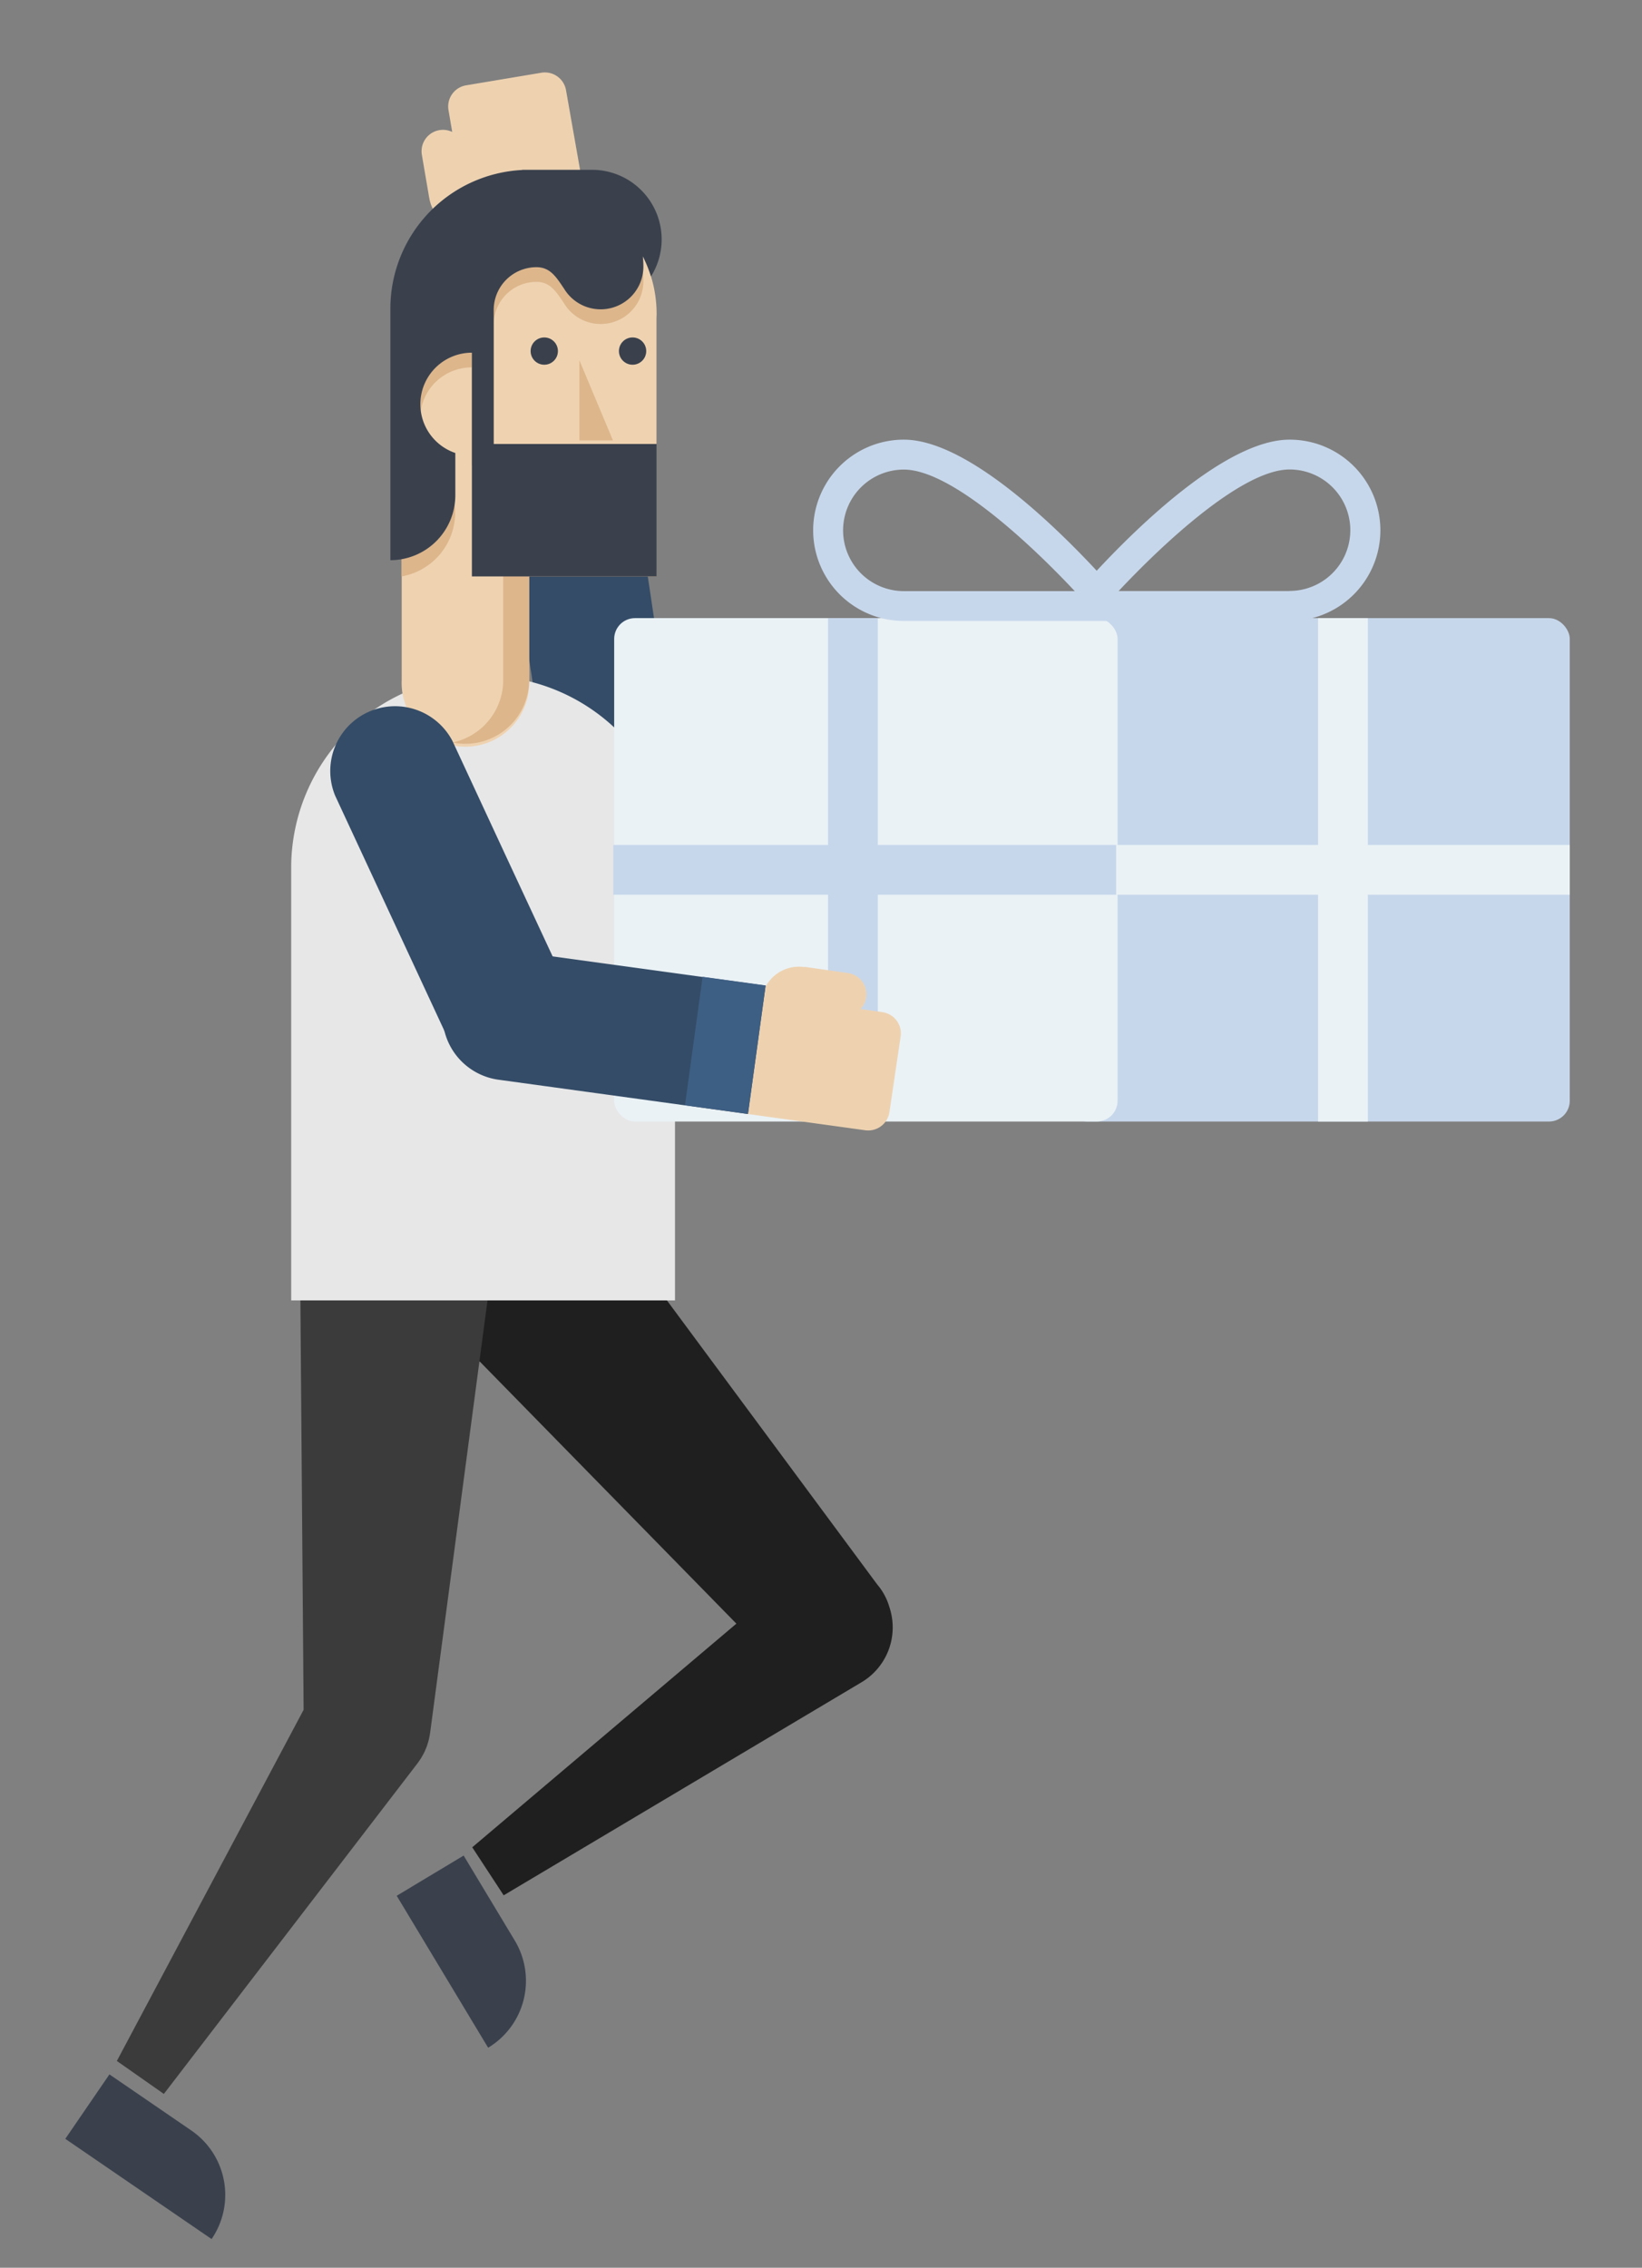 <svg id="Capa_1" data-name="Capa 1" xmlns="http://www.w3.org/2000/svg" viewBox="0 0 643.56 888.79"><rect x="0" y="0" width="643.56" height="888.79" fill="#808080" stroke="none"/><title>Mesa de trabajo 19</title><path d="M348.83,630.65l-.09-.32-.24-.75a23.65,23.65,0,0,0-4.68-8.58L242.65,484.34h0a37,37,0,1,0-54.35,49.55h0L288.62,636.35,185.09,724l12.32,18.82L337.53,659.4A25,25,0,0,0,348.83,630.65Z" fill="#1f1f1f"/><path d="M159.44,466.94a37,37,0,0,0-41.52,31.79,37.68,37.68,0,0,0-.21,7.71h0L119,670.11,45.8,807.74l18.42,12.92,99.27-129.38c.08-.09.13-.19.2-.28.32-.42.61-.84.9-1.28.18-.26.36-.52.52-.79s.48-.84.71-1.26.34-.63.5-.95.33-.76.5-1.15.33-.77.47-1.17.22-.67.32-1,.29-.93.41-1.39c.08-.31.14-.62.2-.93.11-.51.21-1,.29-1.53a3.43,3.43,0,0,1,.06-.34h0l22.66-170.74A37,37,0,0,0,159.44,466.94Z" fill="#3b3b3b"/><path d="M75,835h0L42.89,813l-17.3,25.26,57.34,39.28A30.62,30.62,0,0,0,75,835Z" fill="#3a414d"/><path d="M201.77,760.56h0l-20.05-33.32L155.48,743l35.84,59.56A30.62,30.62,0,0,0,201.77,760.56Z" fill="#3a414d"/><path d="M257.56,250.49l7.59,50.63h0a25.39,25.39,0,1,1-50.22,7.52L199.76,207.37h0A25.39,25.39,0,1,1,250,199.85h0Z" fill="#344c67"/><path d="M168.28,77.61c0,.06,0,.12,0,.18A14.88,14.88,0,0,0,179,89.53l.9.22L183.45,110l50.12-8.2c-3.64-20.6-11.72-66.42-11.72-66.42a8.41,8.41,0,0,0-9.71-6.87l-29.49,4.94a8.41,8.41,0,0,0-6.87,9.7l1.46,8.56a8.39,8.39,0,0,0-11.89,9l2.88,16.88Z" fill="#eed2b0"/><path d="M179.94,89.92l17.16,96.74a25.39,25.39,0,0,0,50-8.87L229.94,81.05Z" fill="#344c67"/><rect x="181.68" y="85.3" width="50.83" height="24.92" transform="translate(428.08 157.85) rotate(169.94)" fill="#3e5f84"/><path d="M264.62,339.23a75.25,75.25,0,0,0-150.49,0V509.66H264.55V342.06C264.58,341.12,264.62,340.18,264.62,339.23Z" fill="#e7e7e8"/><rect x="417.95" y="242.26" width="197.3" height="197.3" rx="8.16" fill="#c7d7eb"/><rect x="240.72" y="242.26" width="197.3" height="197.3" rx="8.16" fill="#eaf2f6"/><polygon points="437.64 331.16 344.06 331.16 344.06 242.26 324.55 242.26 324.55 331.16 240.35 331.16 240.35 350.67 324.55 350.67 324.55 439.56 344.06 439.56 344.06 350.67 437.64 350.67 437.64 331.16" fill="#c7d7eb"/><polygon points="615.25 331.16 536.11 331.16 536.11 242.26 516.6 242.26 516.6 331.16 437.46 331.16 437.46 350.67 516.6 350.67 516.6 439.56 536.11 439.56 536.11 350.67 615.25 350.67 615.25 331.16" fill="#eaf2f6"/><path d="M505.44,172.31c-24.57,0-59.11,33.65-75.6,51.38-16.49-17.73-51-51.38-75.6-51.38a35.53,35.53,0,0,0,0,71.06l58.41,0,0,0h34.44l0,0,58.4,0a35.53,35.53,0,1,0,0-71.06Zm-175,35.53a23.82,23.82,0,0,1,23.8-23.8c18.44,0,49.38,28.84,67,47.64l-67,0A23.82,23.82,0,0,1,330.44,207.84Zm175,23.8-67,0c17.61-18.8,48.55-47.64,67-47.64a23.8,23.8,0,1,1,0,47.6Z" fill="#c7d7eb"/><path d="M207.39,73a50,50,0,0,0-49.95,50V266.54a25,25,0,1,0,49.95,0v-.13h0V225.86h49.9V125.18c0-.73.06-1.46.06-2.2A50,50,0,0,0,207.39,73Z" fill="#efd3b1"/><circle cx="213.32" cy="137.6" r="5.35" fill="#3a414d"/><circle cx="247.93" cy="137.6" r="5.35" fill="#3a414d"/><polygon points="227.09 172.62 240.25 172.62 227.09 141.21 227.09 172.62" fill="#ddb68c"/><path d="M257,216.28H197.22v50.26A25,25,0,0,1,177.33,291a25,25,0,0,0,30.06-24.46V225.86h49.9Z" fill="#ddb68c"/><path d="M175.27,188.61a28.07,28.07,0,0,0,3.12-5.29A20.19,20.19,0,0,1,184.88,144v38.38c2.77,1.26,5.64.8,8.63,1.58V127.43c0-.07,0-.13,0-.19s0-.12,0-.19v-.3h0a16.75,16.75,0,0,1,16.74-16.27c5.35,0,7.65,3.7,10.83,8.42h0a16.75,16.75,0,0,0,31.09-8.67c0-18.88-14.74-37.9-44.8-37.9s-49.85,24.37-49.85,54.43l-.1,99.16a25.43,25.43,0,0,0,17.83-37.3Z" fill="#ddb68c"/><path d="M193.51,121.66c0-.07,0-.13,0-.19s0-.13,0-.19V121h0a16.76,16.76,0,0,1,16.74-16.28c5.35,0,7.65,3.71,10.83,8.42h0a16.75,16.75,0,0,0,31.09-8.67,37.73,37.73,0,0,0-.22-4,50.2,50.2,0,0,1,3.2,7.88A27.29,27.29,0,0,0,232,66.55H204.68v.07A54.43,54.43,0,0,0,153,121v98.55a25.47,25.47,0,0,0,25.46-25.48c0-.19,0-.38,0-.57V177.54h0a20.19,20.19,0,0,1,6.49-39.31v87.68h72.41V174H193.51Z" fill="#3a414d"/><path d="M198.93,336.9l-21.57-46.44h0a25.39,25.39,0,0,0-46,21.39l43.14,92.87h0a25.39,25.39,0,1,0,46.05-21.39h0Z" fill="#344c67"/><path d="M315.37,379l-.18,0a14.87,14.87,0,0,0-14.44,6.53l-.49.8-20.4-2.82-7.59,50.22,66.81,9.24a8.42,8.42,0,0,0,9.53-7.13L353,406.21a8.41,8.41,0,0,0-7.13-9.52l-8.59-1.23a8.31,8.31,0,0,0,2.21-4.57,8.41,8.41,0,0,0-7.13-9.52l-16.95-2.44Z" fill="#eed2b0"/><path d="M300.07,386.29l-97.33-13.36a25.39,25.39,0,1,0-6.91,50.3l97.33,13.38Z" fill="#344c67"/><rect x="258.86" y="397.28" width="50.83" height="24.92" transform="translate(-160.34 635.59) rotate(-82.18)" fill="#3e5f84"/></svg>